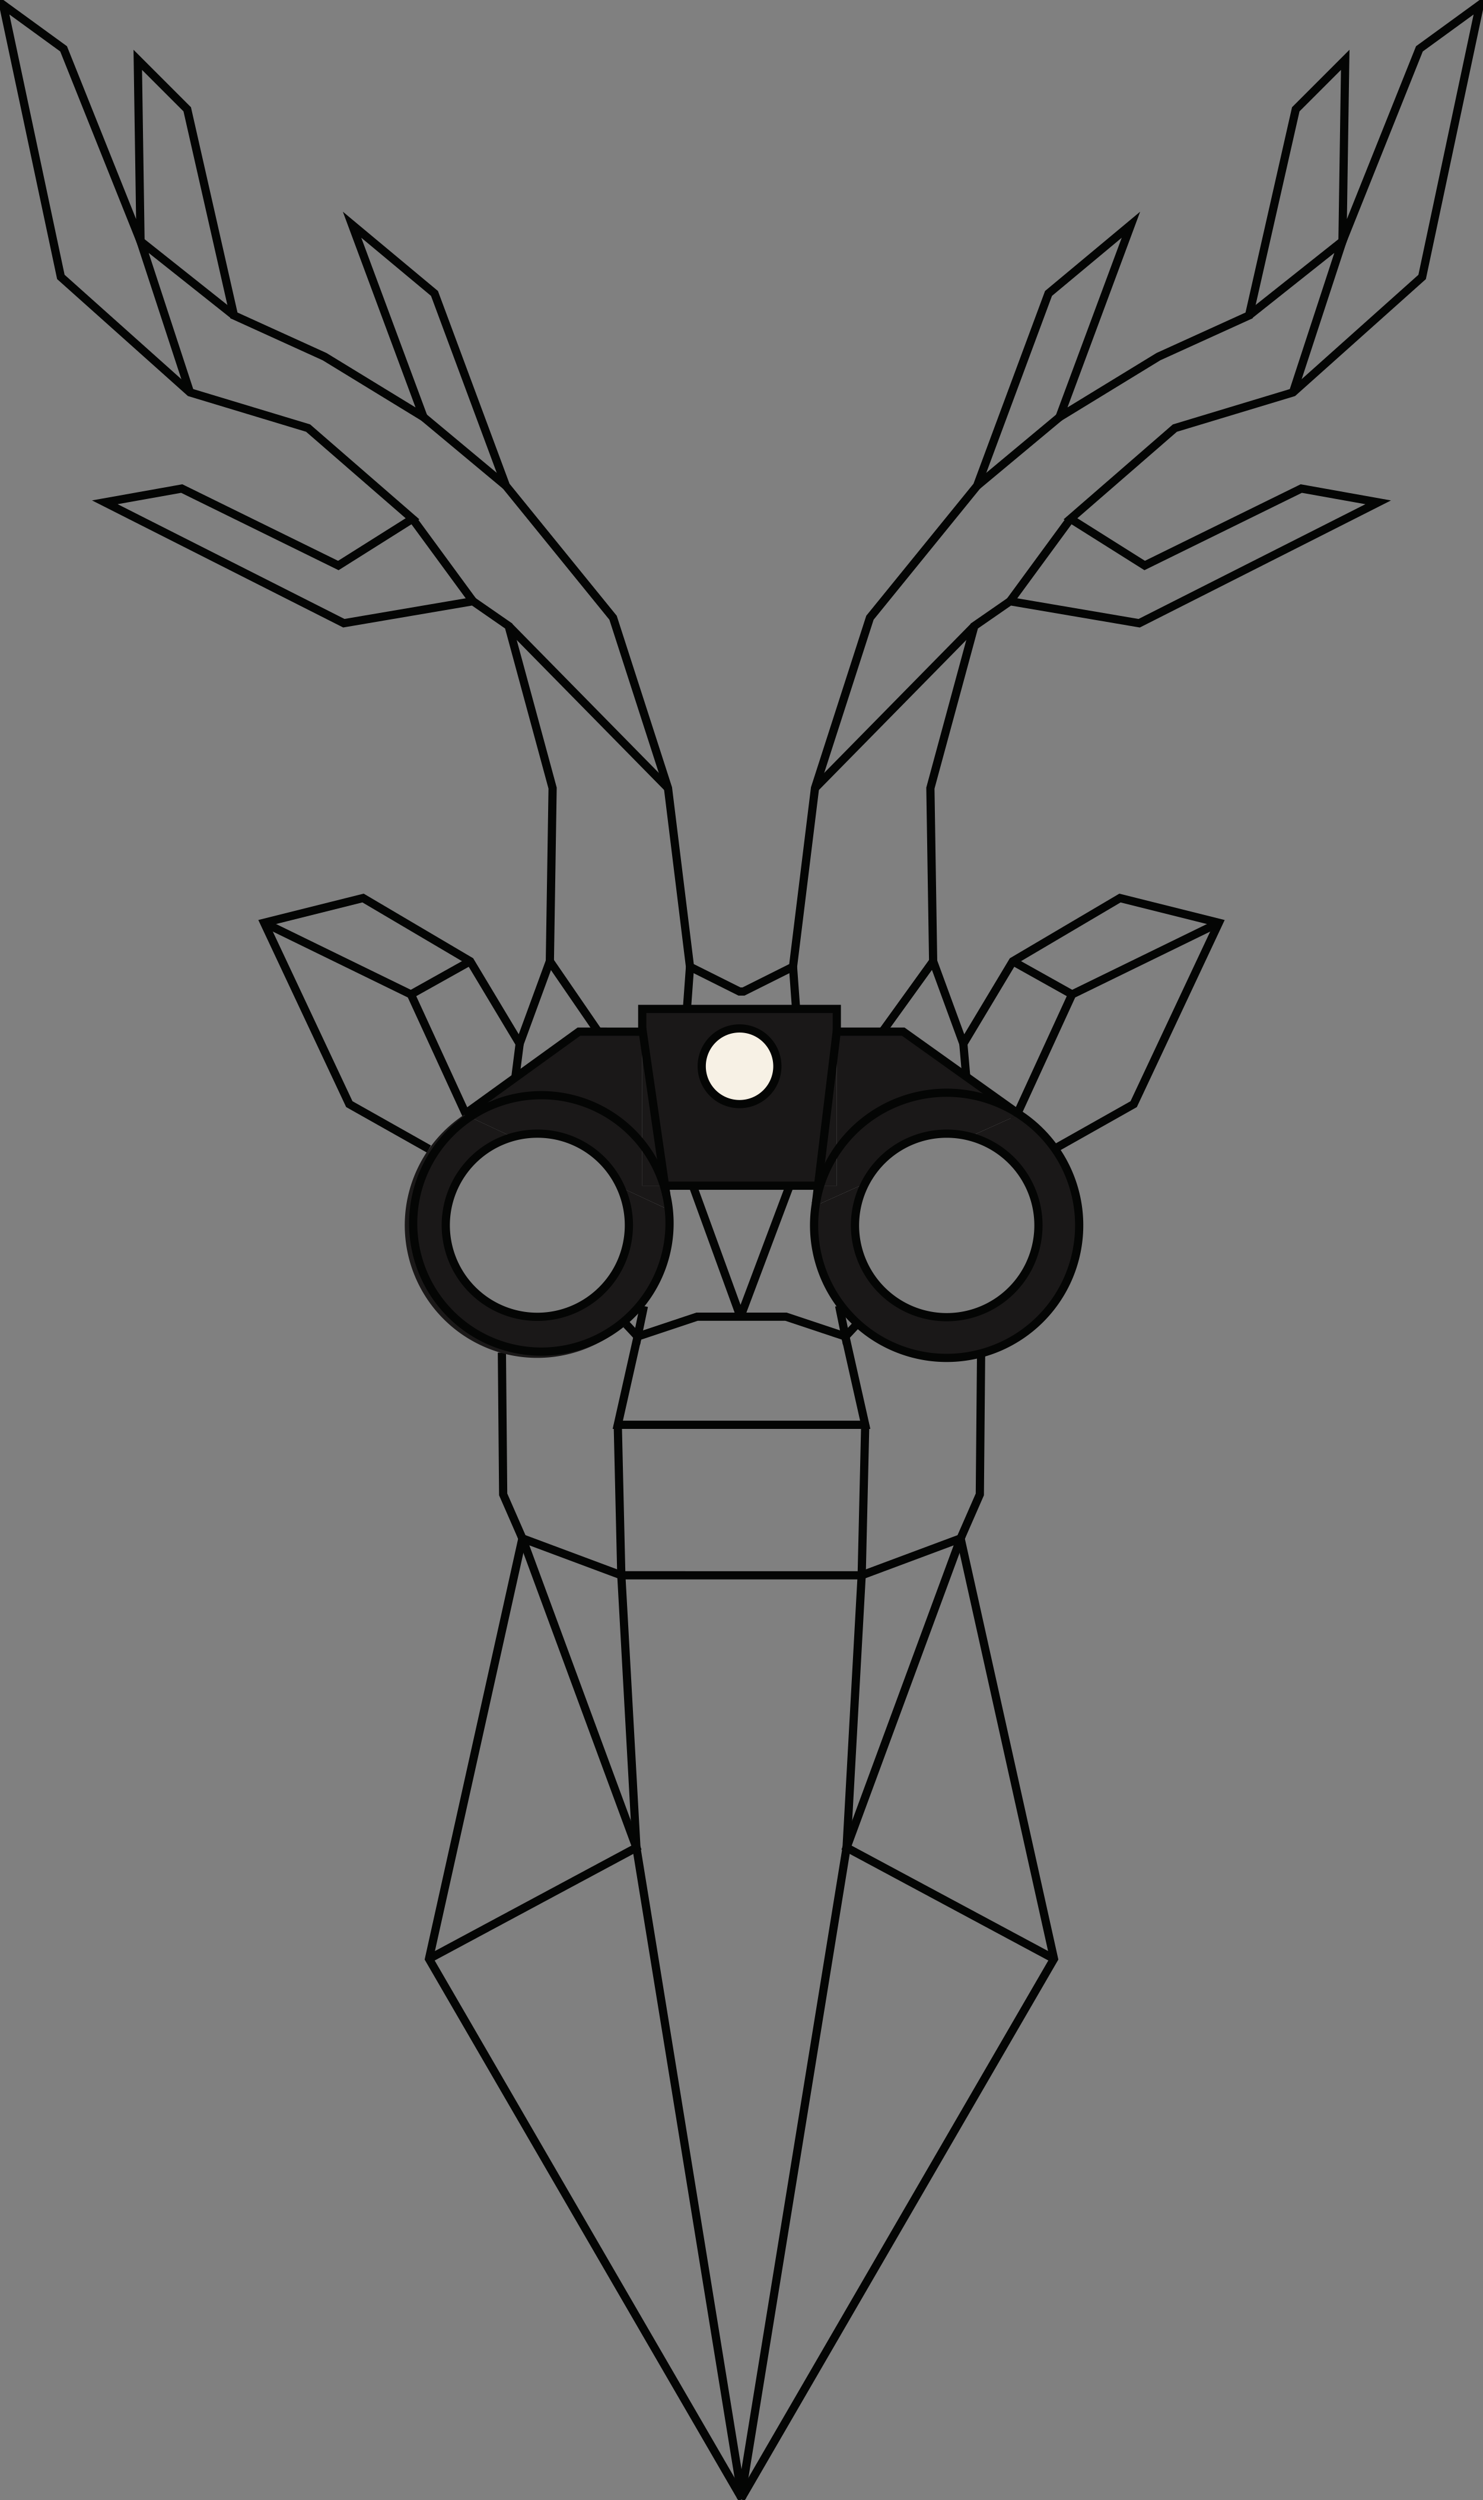 <?xml version="1.0" encoding="UTF-8"?> <svg xmlns="http://www.w3.org/2000/svg" xmlns:xlink="http://www.w3.org/1999/xlink" width="361.397" height="609.047" viewBox="0 0 361.397 609.047"><rect x="0" y="0" width="361.397" height="609.047" fill="#808080" stroke="none"/><defs><clipPath id="clip-path"><rect id="Rechteck_2675" data-name="Rechteck 2675" width="361.397" height="609.047" fill="none" stroke="#707070" stroke-width="2"></rect></clipPath><clipPath id="clip-path-5"><rect id="Rechteck_2679" data-name="Rechteck 2679" width="164.358" height="85.017" fill="none"></rect></clipPath></defs><g id="Gruppe_4847" data-name="Gruppe 4847" transform="translate(-1099.301 -200)"><line id="Linie_216" data-name="Linie 216" x1="11.64" y1="16.952" transform="translate(1233.303 434.173)" fill="none" stroke="#040504" stroke-miterlimit="10" stroke-width="2"></line><path id="Pfad_18483" data-name="Pfad 18483" d="M150.585,318.385l2.751,2.949,1.538-7.407" transform="translate(1101.344 204.255)" fill="none" stroke="#040504" stroke-miterlimit="10" stroke-width="2"></path><line id="Linie_217" data-name="Linie 217" x1="1.004" y2="7.866" transform="translate(1224.934 454.258)" fill="none" stroke="#040504" stroke-miterlimit="10" stroke-width="2"></line><path id="Pfad_18484" data-name="Pfad 18484" d="M63.512,221.794,99.28,239.246l17.563,38.244" transform="translate(1100.162 203.006)" fill="none" stroke="#040504" stroke-miterlimit="10" stroke-width="2"></path><line id="Linie_218" data-name="Linie 218" y1="8.079" x2="14.444" transform="translate(1199.441 434.173)" fill="none" stroke="#040504" stroke-miterlimit="10" stroke-width="2"></line><g id="Gruppe_4828" data-name="Gruppe 4828" transform="translate(1099.301 200)"><g id="Gruppe_4827" data-name="Gruppe 4827" clip-path="url(#clip-path)"><path id="Pfad_18485" data-name="Pfad 18485" d="M148.535,342.454l.863,36.662,3.679,66.33,25.776,158.7" transform="translate(2.013 4.642)" fill="none" stroke="#040504" stroke-miterlimit="10" stroke-width="2"></path></g></g><line id="Linie_219" data-name="Linie 219" x2="14.729" y2="20.085" transform="translate(1199.828 326.383)" fill="none" stroke="#040504" stroke-miterlimit="10" stroke-width="2"></line><line id="Linie_220" data-name="Linie 220" x2="20.085" y2="16.738" transform="translate(1202.506 301.612)" fill="none" stroke="#040504" stroke-miterlimit="10" stroke-width="2"></line><path id="Pfad_18486" data-name="Pfad 18486" d="M56.55,76.054,33.786,57.977,45.838,94.8" transform="translate(1099.76 200.786)" fill="none" stroke="#040504" stroke-miterlimit="10" stroke-width="2"></path><line id="Linie_221" data-name="Linie 221" x2="38.831" y2="39.5" transform="translate(1223.26 352.494)" fill="none" stroke="#040504" stroke-miterlimit="10" stroke-width="2"></line><g id="Gruppe_4830" data-name="Gruppe 4830" transform="translate(1099.301 200)"><g id="Gruppe_4829" data-name="Gruppe 4829" clip-path="url(#clip-path)"><path id="Pfad_18487" data-name="Pfad 18487" d="M120.91,325.1l.311,34.547,4.687,10.712L103.144,472.8l76.324,131.59" transform="translate(1.398 4.407)" fill="none" stroke="#040504" stroke-miterlimit="10" stroke-width="2"></path><path id="Pfad_18488" data-name="Pfad 18488" d="M257.685,279.441l18.574-10.469,20.755-44.187-24.1-6.026-26.11,15.4-12.051,20.086-7.364-20.086-.67-42.178,10.712-39.5,8.7-6.026,31.467,5.357,58.247-29.458L317.1,119l-38.162,18.746-18.077-11.381L286.3,104.274l28.789-8.7,31.467-28.12L360.617,1.17,345.888,11.882,327.142,58.747l.669-44.187L315.76,26.611,304.379,76.824,282.285,86.866l-24.1,14.73L275.591,54.73,255.505,71.468,238.1,118.333,211.987,150.47,198.6,191.979,193.241,235.5l-12.051,6.026h-1L168.135,235.5l-5.356-43.517-13.39-41.509-26.11-32.137L105.871,71.468,85.786,54.73,103.193,101.6l-24.1-14.73L57,76.824,45.616,26.611,33.565,14.56l.67,44.187L15.488,11.882.759,1.17l14.06,66.28,31.466,28.12,28.789,8.7,25.441,22.093L82.439,137.749,44.277,119l-18.747,3.348,58.247,29.458,31.467-5.357,8.7,6.026,10.712,39.5-.67,42.178-7.364,20.086-12.051-20.086-26.11-15.4-24.1,6.026,20.755,44.187,19.406,10.937" transform="translate(0.01 0.016)" fill="none" stroke="#040504" stroke-miterlimit="10" stroke-width="2"></path><path id="Pfad_18489" data-name="Pfad 18489" d="M178.117,604.38,254.44,472.79,231.677,370.357l4.687-10.712.307-34.112" transform="translate(2.414 4.412)" fill="none" stroke="#040504" stroke-miterlimit="10" stroke-width="2"></path></g></g><path id="Pfad_18490" data-name="Pfad 18490" d="M255.456,472.191l-50.548-27.115,27.785-75.319-24.105,8.989H150.013l-24.105-8.989,27.784,75.319-50.547,27.115" transform="translate(1100.699 205.012)" fill="none" stroke="#040504" stroke-miterlimit="10" stroke-width="2"></path><line id="Linie_222" data-name="Linie 222" y1="16.952" x2="12.224" transform="translate(1314.475 434.173)" fill="none" stroke="#040504" stroke-miterlimit="10" stroke-width="2"></line><path id="Pfad_18491" data-name="Pfad 18491" d="M205.856,318.579l-2.57,2.757-1.53-7.5" transform="translate(1102.037 204.254)" fill="none" stroke="#040504" stroke-miterlimit="10" stroke-width="2"></path><path id="Pfad_18492" data-name="Pfad 18492" d="M240.311,277.763,258,239.246l35.768-17.452" transform="translate(1102.559 203.006)" fill="none" stroke="#040504" stroke-miterlimit="10" stroke-width="2"></path><line id="Linie_223" data-name="Linie 223" x1="14.444" y1="8.079" transform="translate(1346.113 434.173)" fill="none" stroke="#040504" stroke-miterlimit="10" stroke-width="2"></line><g id="Gruppe_4832" data-name="Gruppe 4832" transform="translate(1099.301 200)"><g id="Gruppe_4831" data-name="Gruppe 4831" clip-path="url(#clip-path)"><path id="Pfad_18493" data-name="Pfad 18493" d="M208.434,342.454l-.863,36.662-3.679,66.33-25.776,158.7" transform="translate(2.414 4.642)" fill="none" stroke="#040504" stroke-miterlimit="10" stroke-width="2"></path></g></g><path id="Pfad_18494" data-name="Pfad 18494" d="M191.238,232.362l3.125,42.848-15.929,42.4h11.089l14.484,4.828,4.829,21.506h-60.3l4.828-21.506,14.484-4.828h10.588l-15.426-42.4,3.124-42.848" transform="translate(1101.314 203.15)" fill="none" stroke="#040504" stroke-miterlimit="10" stroke-width="2"></path><line id="Linie_224" data-name="Linie 224" x1="14.729" y2="20.085" transform="translate(1345.443 326.383)" fill="none" stroke="#040504" stroke-miterlimit="10" stroke-width="2"></line><line id="Linie_225" data-name="Linie 225" x1="20.085" y2="16.738" transform="translate(1337.41 301.612)" fill="none" stroke="#040504" stroke-miterlimit="10" stroke-width="2"></line><path id="Pfad_18495" data-name="Pfad 18495" d="M300.318,76.054l22.763-18.077L311.031,94.8" transform="translate(1103.373 200.786)" fill="none" stroke="#040504" stroke-miterlimit="10" stroke-width="2"></path><line id="Linie_226" data-name="Linie 226" x1="38.831" y2="39.5" transform="translate(1297.91 352.494)" fill="none" stroke="#040504" stroke-miterlimit="10" stroke-width="2"></line><g id="Gruppe_4838" data-name="Gruppe 4838" transform="translate(1099.301 200)"><g id="Gruppe_4837" data-name="Gruppe 4837" clip-path="url(#clip-path)"><g id="Gruppe_4836" data-name="Gruppe 4836" transform="translate(98.635 245.784)"><g id="Gruppe_4835" data-name="Gruppe 4835" clip-path="url(#clip-path-5)"><g id="Gruppe_4834" data-name="Gruppe 4834"><g id="Gruppe_4833" data-name="Gruppe 4833" clip-path="url(#clip-path-5)"><path id="Pfad_18496" data-name="Pfad 18496" d="M245.745,267.857a32.3,32.3,0,1,1-49.573,21.731l-.061.5,12.061-5.4a22.325,22.325,0,1,0,25.511-11.423Z" transform="translate(-95.982 -242.153)" fill="#1a1818"></path><path id="Pfad_18497" data-name="Pfad 18497" d="M245.74,267.928l-12.061,5.4a22.353,22.353,0,0,0-25.511,11.423l-12.061,5.4.061-.5a32.983,32.983,0,0,1,1.024-4.368h4.074v-8.443a32.325,32.325,0,0,1,44.181-9.122c.091.061.193.132.294.2" transform="translate(-95.977 -242.224)" fill="#1a1818"></path><path id="Pfad_18498" data-name="Pfad 18498" d="M217.372,247.957l28,19.967a32.325,32.325,0,0,0-44.181,9.122V247.957Z" transform="translate(-95.908 -242.423)" fill="#1a1818"></path><path id="Pfad_18499" data-name="Pfad 18499" d="M201.25,276.657V285.1h-4.074a32.353,32.353,0,0,1,4.074-8.443" transform="translate(-95.962 -242.034)" fill="#1a1818"></path><path id="Pfad_18500" data-name="Pfad 18500" d="M201.257,247.957v29.089a32.353,32.353,0,0,0-4.074,8.443h-.5l4.541-37.532Z" transform="translate(-95.969 -242.423)" fill="#1a1818"></path><path id="Pfad_18501" data-name="Pfad 18501" d="M201.83,242.5v5.534h-.03l-4.541,37.532H159.97l-5.433-37.522h-.122V242.5Zm-14.484,13.977a9.218,9.218,0,1,0-9.223,9.213,9.218,9.218,0,0,0,9.223-9.213" transform="translate(-96.542 -242.497)" fill="#1a1818"></path><path id="Pfad_18502" data-name="Pfad 18502" d="M196.693,284.987h.5a32.983,32.983,0,0,0-1.024,4.368Z" transform="translate(-95.976 -241.921)" fill="#fff"></path><path id="Pfad_18503" data-name="Pfad 18503" d="M177.929,247.187a9.218,9.218,0,1,1-9.213,9.223,9.218,9.218,0,0,1,9.213-9.223" transform="translate(-96.348 -242.433)" fill="#f7f1e5"></path><path id="Pfad_18504" data-name="Pfad 18504" d="M161.585,291.047l-.517-3.547a32.3,32.3,0,1,1-49.2-19.622l11.757,5.483a22.334,22.334,0,1,0,26.312,12.264Z" transform="translate(-97.316 -242.153)" fill="#1a1818"></path><path id="Pfad_18505" data-name="Pfad 18505" d="M160.874,287.57l.517,3.547L149.745,285.7a22.324,22.324,0,0,0-20.322-13.085,22.033,22.033,0,0,0-5.99.821l-11.757-5.483A32.3,32.3,0,0,1,155,275.205V285.29h5.27c.223.75.436,1.51.608,2.28" transform="translate(-97.121 -242.224)" fill="#1a1818"></path><path id="Pfad_18506" data-name="Pfad 18506" d="M159.9,284.987l.324,2.28c-.172-.77-.385-1.53-.608-2.28Z" transform="translate(-96.471 -241.921)" fill="#fff"></path><path id="Pfad_18507" data-name="Pfad 18507" d="M154.538,247.967l5.433,37.522h-.284a32.271,32.271,0,0,0-5.27-10.085V247.967Z" transform="translate(-96.542 -242.423)" fill="#1a1818"></path><path id="Pfad_18508" data-name="Pfad 18508" d="M159.686,285.122h-5.27V275.037a32.271,32.271,0,0,1,5.27,10.085" transform="translate(-96.542 -242.056)" fill="#1a1818"></path><path id="Pfad_18509" data-name="Pfad 18509" d="M155,247.967V275.4a32.3,32.3,0,0,0-43.319-7.257l-.041-.02,27.934-20.17Z" transform="translate(-97.122 -242.423)" fill="#1a1818"></path></g></g></g></g></g></g><path id="Pfad_18510" data-name="Pfad 18510" d="M154.416,248.041V242.5H201.83v5.534" transform="translate(1101.395 203.287)" fill="none" stroke="#040504" stroke-miterlimit="10" stroke-width="2"></path><line id="Linie_227" data-name="Linie 227" x1="37.289" transform="translate(1261.365 488.85)" fill="none" stroke="#040504" stroke-miterlimit="10" stroke-width="2"></line><path id="Pfad_18511" data-name="Pfad 18511" d="M111.636,268.127l27.934-20.17,15.426.01h.122l5.433,37.522.324,2.28" transform="translate(1100.814 203.361)" fill="none" stroke="#040504" stroke-miterlimit="10" stroke-width="2"></path><path id="Pfad_18512" data-name="Pfad 18512" d="M245.445,267.924l-28-19.967H201.234l-4.541,37.532-.527,4.368" transform="translate(1101.961 203.361)" fill="none" stroke="#040504" stroke-miterlimit="10" stroke-width="2"></path><g id="Gruppe_4840" data-name="Gruppe 4840" transform="translate(1099.301 200)"><g id="Gruppe_4839" data-name="Gruppe 4839" clip-path="url(#clip-path)"><path id="Pfad_18513" data-name="Pfad 18513" d="M161.069,287.57a31.235,31.235,0,1,1-.608-2.28C160.683,286.04,160.9,286.8,161.069,287.57Z" transform="translate(1.319 3.56)" fill="none" stroke="#040504" stroke-miterlimit="10" stroke-width="2"></path><path id="Pfad_18514" data-name="Pfad 18514" d="M149.806,285.562a22.312,22.312,0,1,1-20.322-13.085A22.2,22.2,0,0,1,149.806,285.562Z" transform="translate(1.452 3.693)" fill="none" stroke="#040504" stroke-miterlimit="10" stroke-width="2"></path><path id="Pfad_18515" data-name="Pfad 18515" d="M245.745,267.928a32.3,32.3,0,1,1-49.573,21.731,32.983,32.983,0,0,1,1.024-4.368,32.328,32.328,0,0,1,48.255-17.565C245.542,267.786,245.643,267.857,245.745,267.928Z" transform="translate(2.653 3.56)" fill="none" stroke="#040504" stroke-miterlimit="10" stroke-width="2"></path><path id="Pfad_18516" data-name="Pfad 18516" d="M233.55,273.2a22.353,22.353,0,1,1-5.645-.72A22.341,22.341,0,0,1,233.55,273.2Z" transform="translate(2.786 3.693)" fill="none" stroke="#040504" stroke-miterlimit="10" stroke-width="2"></path><path id="Pfad_18517" data-name="Pfad 18517" d="M187.153,256.41a9.218,9.218,0,1,1-9.223-9.223A9.216,9.216,0,0,1,187.153,256.41Z" transform="translate(2.287 3.35)" fill="none" stroke="#040504" stroke-miterlimit="10" stroke-width="2"></path><line id="Linie_228" data-name="Linie 228" x2="0.67" y2="7.699" transform="translate(234.761 254.258)" fill="none" stroke="#040504" stroke-miterlimit="10" stroke-width="2"></line></g></g></g></svg> 